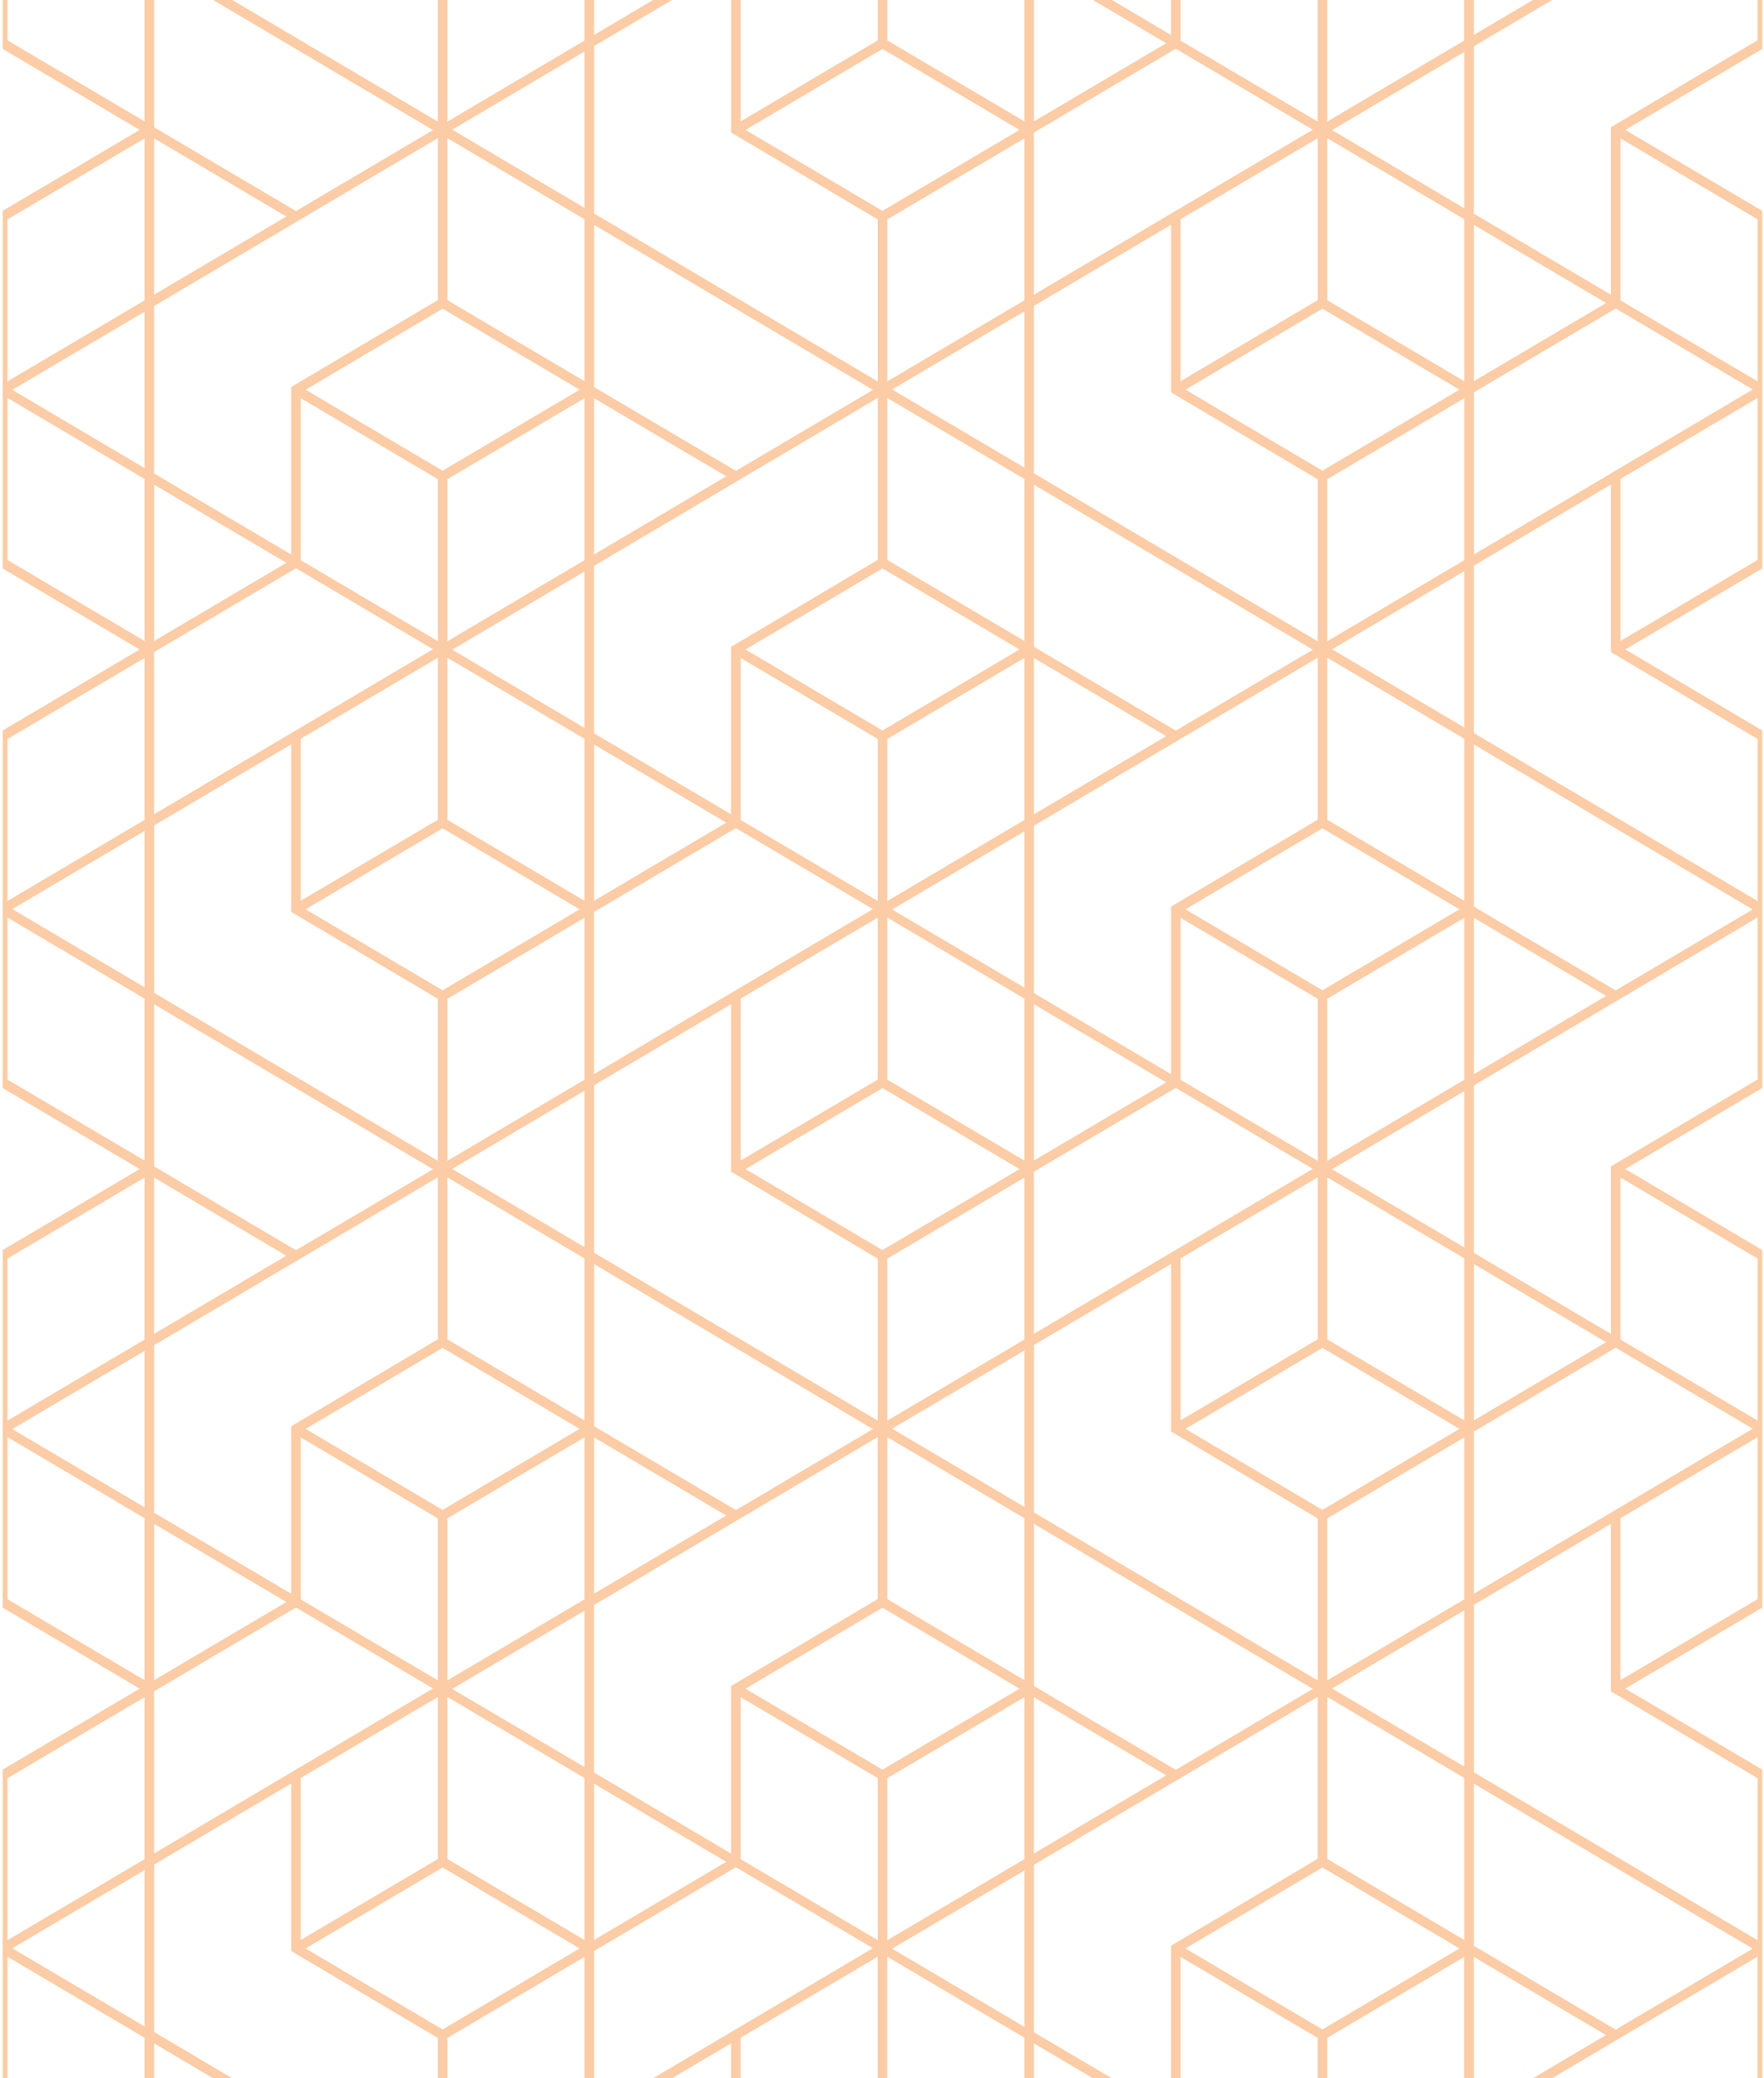 <svg width="270" height="318" viewBox="0 0 270 318" fill="none" xmlns="http://www.w3.org/2000/svg">
<path d="M0.408 7.484L21.379 19.877L0.408 32.263V86.984L21.379 99.376L0.408 111.769V166.484L21.379 178.877L0.408 191.269V245.984L21.379 258.377L0.408 270.769V318H1.142V299.393L22.124 311.792V318H23.586V312.689V312.652L32.622 317.994H35.556L23.586 310.913V285.292L44.568 272.893V298.52L67.012 311.822V317.994H68.479V311.822L89.456 299.424V317.994H90.923V298.526L112.634 285.701L133.604 298.093L99.953 317.994H102.846L111.9 312.646V317.994H113.361V311.786L134.338 299.393V317.994H135.805V299.387L156.788 311.786V317.994H158.249V312.652L167.291 317.994H170.178L158.249 310.949V285.328L201.675 259.634V284.419L179.232 297.714V317.994H180.693V299.424L201.675 311.81V317.994H203.137V311.81L224.113 299.424V317.994H225.581V299.424L245.818 311.383L234.623 317.994H237.545L269.001 299.387V317.994H269.735V270.763L248.764 258.37L269.735 245.978V191.263L248.764 178.87L269.735 166.478V111.763L248.764 99.37L269.735 86.978V32.263L248.764 19.877L269.735 7.484V0H269.007V6.172L246.563 19.468V45.089L225.581 32.69V7.081L237.551 0H234.623L225.581 5.342V0H224.113V6.208L203.137 18.607V0H201.675V18.601L180.693 6.214V0H179.232V5.348L170.184 0H167.297L178.498 6.617L158.255 18.576V0H156.794V18.57L135.811 6.184V0H134.344V6.184L113.367 18.57V0H111.906V20.279L134.35 33.575V58.36L90.929 32.666V7.045L102.852 0H99.959L90.923 5.342V0H89.456V6.208L68.479 18.607V0H67.012V18.607L35.556 0H32.622L66.273 19.901L45.302 32.293L23.586 19.468V0H22.124V18.57L1.142 6.172V0H0.408V7.484ZM158.255 283.601V259.677L178.498 271.642L158.255 283.601ZM203.149 98.113V73.328L224.125 60.93V85.715L203.149 98.113ZM224.125 87.387V111.305L203.888 99.346L224.125 87.387ZM224.125 113.039V137.823L203.149 125.425V100.64L224.125 113.039ZM223.386 139.13L202.415 151.522L181.444 139.13L202.415 126.737L223.386 139.13ZM201.681 152.822V177.607L180.699 165.221V140.436L201.681 152.822ZM202.415 206.237L223.386 218.63L202.415 231.022L181.444 218.63L202.415 206.237ZM180.699 217.323V192.539L201.681 180.152V204.937L180.699 217.323ZM224.125 219.93V244.714L203.149 257.113V232.328L224.125 219.93ZM202.415 310.522L181.444 298.13L202.415 285.737L223.386 298.13L202.415 310.522ZM224.125 296.829L203.149 284.431V259.646L224.125 272.045V296.823V296.829ZM224.125 270.311L203.888 258.352L224.125 246.393V270.317V270.311ZM203.149 204.937V180.14L224.125 192.539V217.323L203.149 204.937ZM203.888 178.907L224.125 166.948V190.866L203.888 178.907ZM224.125 165.214L203.149 177.613V152.816L224.125 140.43V165.214ZM269.013 244.69L248.03 257.076V232.292L269.013 219.905V244.69ZM269.013 192.569V217.354L248.03 204.961V180.177L269.013 192.563V192.569ZM269.019 85.684L248.036 98.07V73.285L269.019 60.893V85.678V85.684ZM248.036 21.177L269.019 33.563V58.348L248.036 45.961V21.177ZM225.593 34.405L245.83 46.364L225.593 58.323V34.405ZM225.587 60.032L247.303 47.201L268.273 59.593L225.593 84.841V84.805V60.026L225.587 60.032ZM246.569 74.152V99.779L269.013 113.075V137.86L225.587 112.166V86.545L246.563 74.146L246.569 74.152ZM225.587 113.936V113.905L268.267 139.154L247.297 151.546L225.581 138.714V113.936H225.587ZM245.83 152.389L225.593 164.348V140.43L245.83 152.389ZM225.593 166.081L269.013 140.387V165.172L246.569 178.468V204.095L225.587 191.696V166.075L225.593 166.081ZM245.83 205.37L225.593 217.329V193.412L245.83 205.37ZM225.587 219.039L247.303 206.213L268.273 218.605L225.587 243.854V219.039ZM246.569 233.158V258.786L269.013 272.081V296.866L225.593 271.172V245.551L246.569 233.152V233.158ZM225.587 272.948V272.912L268.267 298.16L247.297 310.552L225.581 297.721V272.942L225.587 272.948ZM224.125 7.942V31.866L203.888 19.907L224.125 7.948V7.942ZM203.149 21.14L224.125 33.539V58.323L203.149 45.931V21.134V21.14ZM202.415 47.231L223.386 59.623L202.415 72.016L181.444 59.623L202.415 47.231ZM201.681 45.931L180.699 58.323V33.539L201.681 21.152V45.937V45.931ZM158.255 20.279L179.965 7.454L200.936 19.846L158.249 45.095V20.279H158.255ZM179.238 34.399V60.032L201.681 73.328V98.113L158.255 72.419V46.798L179.238 34.399ZM158.255 74.189V74.159L200.942 99.407L179.971 111.793L158.261 98.968V74.183L158.255 74.189ZM178.498 112.636L158.255 124.595V100.677L178.498 112.636ZM158.255 126.334L201.681 100.64V125.425L179.238 138.721V164.348L158.255 151.949V126.328V126.334ZM178.498 165.617L158.255 177.576V153.658L178.498 165.617ZM158.255 179.286L179.965 166.454L200.936 178.846L158.249 204.088V179.279L158.255 179.286ZM179.238 193.405V219.032L201.681 232.328V257.113L158.255 231.419V205.798L179.238 193.399V193.405ZM158.255 233.195V233.165L200.942 258.413L179.971 270.805L158.261 257.974V233.195H158.255ZM1.142 85.684V60.887L22.124 73.285V98.07L1.142 85.684ZM1.881 59.654L22.124 47.695V71.619L1.881 59.654ZM1.142 113.075L22.124 100.677V125.455L1.142 137.86V113.075ZM22.124 127.134V151.058L1.881 139.099L22.124 127.14V127.134ZM1.142 165.178V140.393L22.124 152.798V177.576L1.142 165.178ZM1.142 272.081L22.124 259.683V284.468L1.142 296.866V272.081ZM22.124 310.064L1.881 298.105L22.124 286.146V310.064ZM1.142 244.69V219.893L22.124 232.292V257.076L1.142 244.69ZM1.881 218.66L22.124 206.701V230.625L1.881 218.666V218.66ZM22.124 204.968L1.142 217.366V192.569L22.124 180.183V204.968ZM23.586 283.607V283.57V258.786L45.302 245.96L66.273 258.352L23.586 283.601V283.607ZM67.012 180.146V204.931L44.568 218.227V243.854L23.586 231.455V205.828L67.012 180.14V180.146ZM23.586 204.095V180.177L43.823 192.136L23.586 204.095ZM67.746 126.737L88.716 139.13L67.746 151.522L46.775 139.13L67.746 126.737ZM46.035 137.823V113.039L67.012 100.646V125.437L46.035 137.823ZM46.035 85.715V60.93L67.018 73.316V98.101L46.035 85.715ZM89.456 113.039V137.823L68.479 125.437V100.64L89.456 113.039ZM69.219 99.407L89.456 87.448V111.366L69.219 99.407ZM46.775 218.63L67.746 206.237L88.716 218.63L67.746 231.022L46.775 218.63ZM67.012 232.322V257.107L46.03 244.721V219.936L67.012 232.322ZM68.479 204.931V180.146L89.456 192.551V217.329L68.479 204.931ZM69.219 178.852L89.456 166.887V190.811L69.219 178.852ZM68.479 177.613V152.828L89.456 140.43V165.208L68.479 177.613ZM43.829 245.123L23.592 257.082V233.165L43.829 245.123ZM46.035 272.045L67.018 259.659V284.443L46.035 296.829V272.045ZM67.746 310.522L46.775 298.13L67.746 285.737L88.716 298.13L67.746 310.522ZM68.479 284.443V259.652L89.456 272.051V296.829L68.479 284.443ZM69.219 258.413L89.456 246.454V270.372L69.219 258.413ZM89.456 244.714L68.479 257.113V232.316L89.456 219.93V244.714ZM90.923 296.835V272.918L111.16 284.877L90.923 296.835ZM111.9 257.974V283.607L90.917 271.208V245.587L134.338 219.893V244.678L111.894 257.974H111.9ZM90.923 243.854V219.93L111.16 231.889L90.923 243.848V243.854ZM135.077 166.484L156.048 178.877L135.077 191.269L114.107 178.877L135.077 166.484ZM113.367 177.576V152.792L134.344 140.405V165.19L113.367 177.576ZM113.367 125.461V100.677L134.344 113.063V137.848L113.367 125.461ZM156.788 152.792V177.576L135.811 165.19V140.393L156.788 152.792ZM136.551 139.16L156.794 127.201V151.119L136.551 139.16ZM136.551 218.599L156.794 206.64V230.564L136.551 218.605V218.599ZM156.794 232.298V257.076L135.811 244.678V219.893L156.794 232.298ZM135.811 217.366V192.581L156.788 180.183V204.961L135.811 217.366ZM134.344 296.86L113.367 284.468V259.683L134.344 272.069V296.854V296.86ZM114.107 258.383L135.077 245.99L156.048 258.383L135.077 270.775L114.107 258.383ZM156.794 310.125L136.551 298.166L156.794 286.207V310.125ZM156.794 284.468L135.811 296.866V272.069L156.794 259.683V284.468ZM156.794 125.461L135.811 137.86V113.063L156.794 100.677V125.461ZM156.794 73.292V98.076L135.811 85.678V60.893L156.794 73.292ZM136.551 59.593L156.794 47.634V71.552L136.551 59.593ZM156.794 45.955L135.811 58.354V33.569L156.794 21.171V45.949V45.955ZM114.107 19.877L135.077 7.484L156.048 19.877L135.077 32.263L114.107 19.877ZM135.077 86.984L156.048 99.376L135.077 111.769L114.107 99.376L135.077 86.984ZM90.923 34.436V34.399L133.61 59.654L112.64 72.046L90.929 59.221V34.436H90.923ZM111.16 72.883L90.923 84.841V60.924L111.16 72.883ZM90.923 86.581L134.344 60.887V85.672L111.9 98.968V124.595L90.917 112.196V86.575L90.923 86.581ZM111.16 125.87L90.923 137.829V113.912L111.16 125.87ZM90.923 139.532L112.634 126.707L133.604 139.099L90.917 164.348V164.317V139.539L90.923 139.532ZM111.9 153.652V179.279L134.344 192.575V217.36L90.923 191.672V166.051L111.9 153.652ZM90.923 193.442V193.412L133.61 218.66L112.64 231.052L90.929 218.221V193.436L90.923 193.442ZM89.456 60.93V85.715L68.479 98.113V73.316L89.456 60.93ZM89.456 7.881V31.799L69.219 19.84L89.456 7.881ZM68.479 21.14L89.456 33.539V58.323L68.479 45.925V21.14ZM67.746 47.231L88.716 59.63L67.746 72.022L46.775 59.63L67.746 47.231ZM23.586 21.171L43.823 33.13L23.586 45.089V21.171ZM23.586 46.828L67.012 21.134V45.919L44.568 59.215V84.841L23.586 72.443V46.822V46.828ZM43.829 86.117L23.592 98.076V74.159L43.829 86.117ZM23.586 99.779L45.302 86.948L66.273 99.34L23.586 124.588V124.552V99.773V99.779ZM44.568 113.905V139.526L67.012 152.822V177.607L23.592 151.913V126.292L44.574 113.893L44.568 113.905ZM23.586 153.695V153.658L66.273 178.907L45.302 191.299L23.586 178.468V153.689V153.695ZM22.124 21.177V45.961L1.142 58.36V33.569L22.124 21.183V21.177Z" fill="#F79C50" fill-opacity="0.51"/>
</svg>
